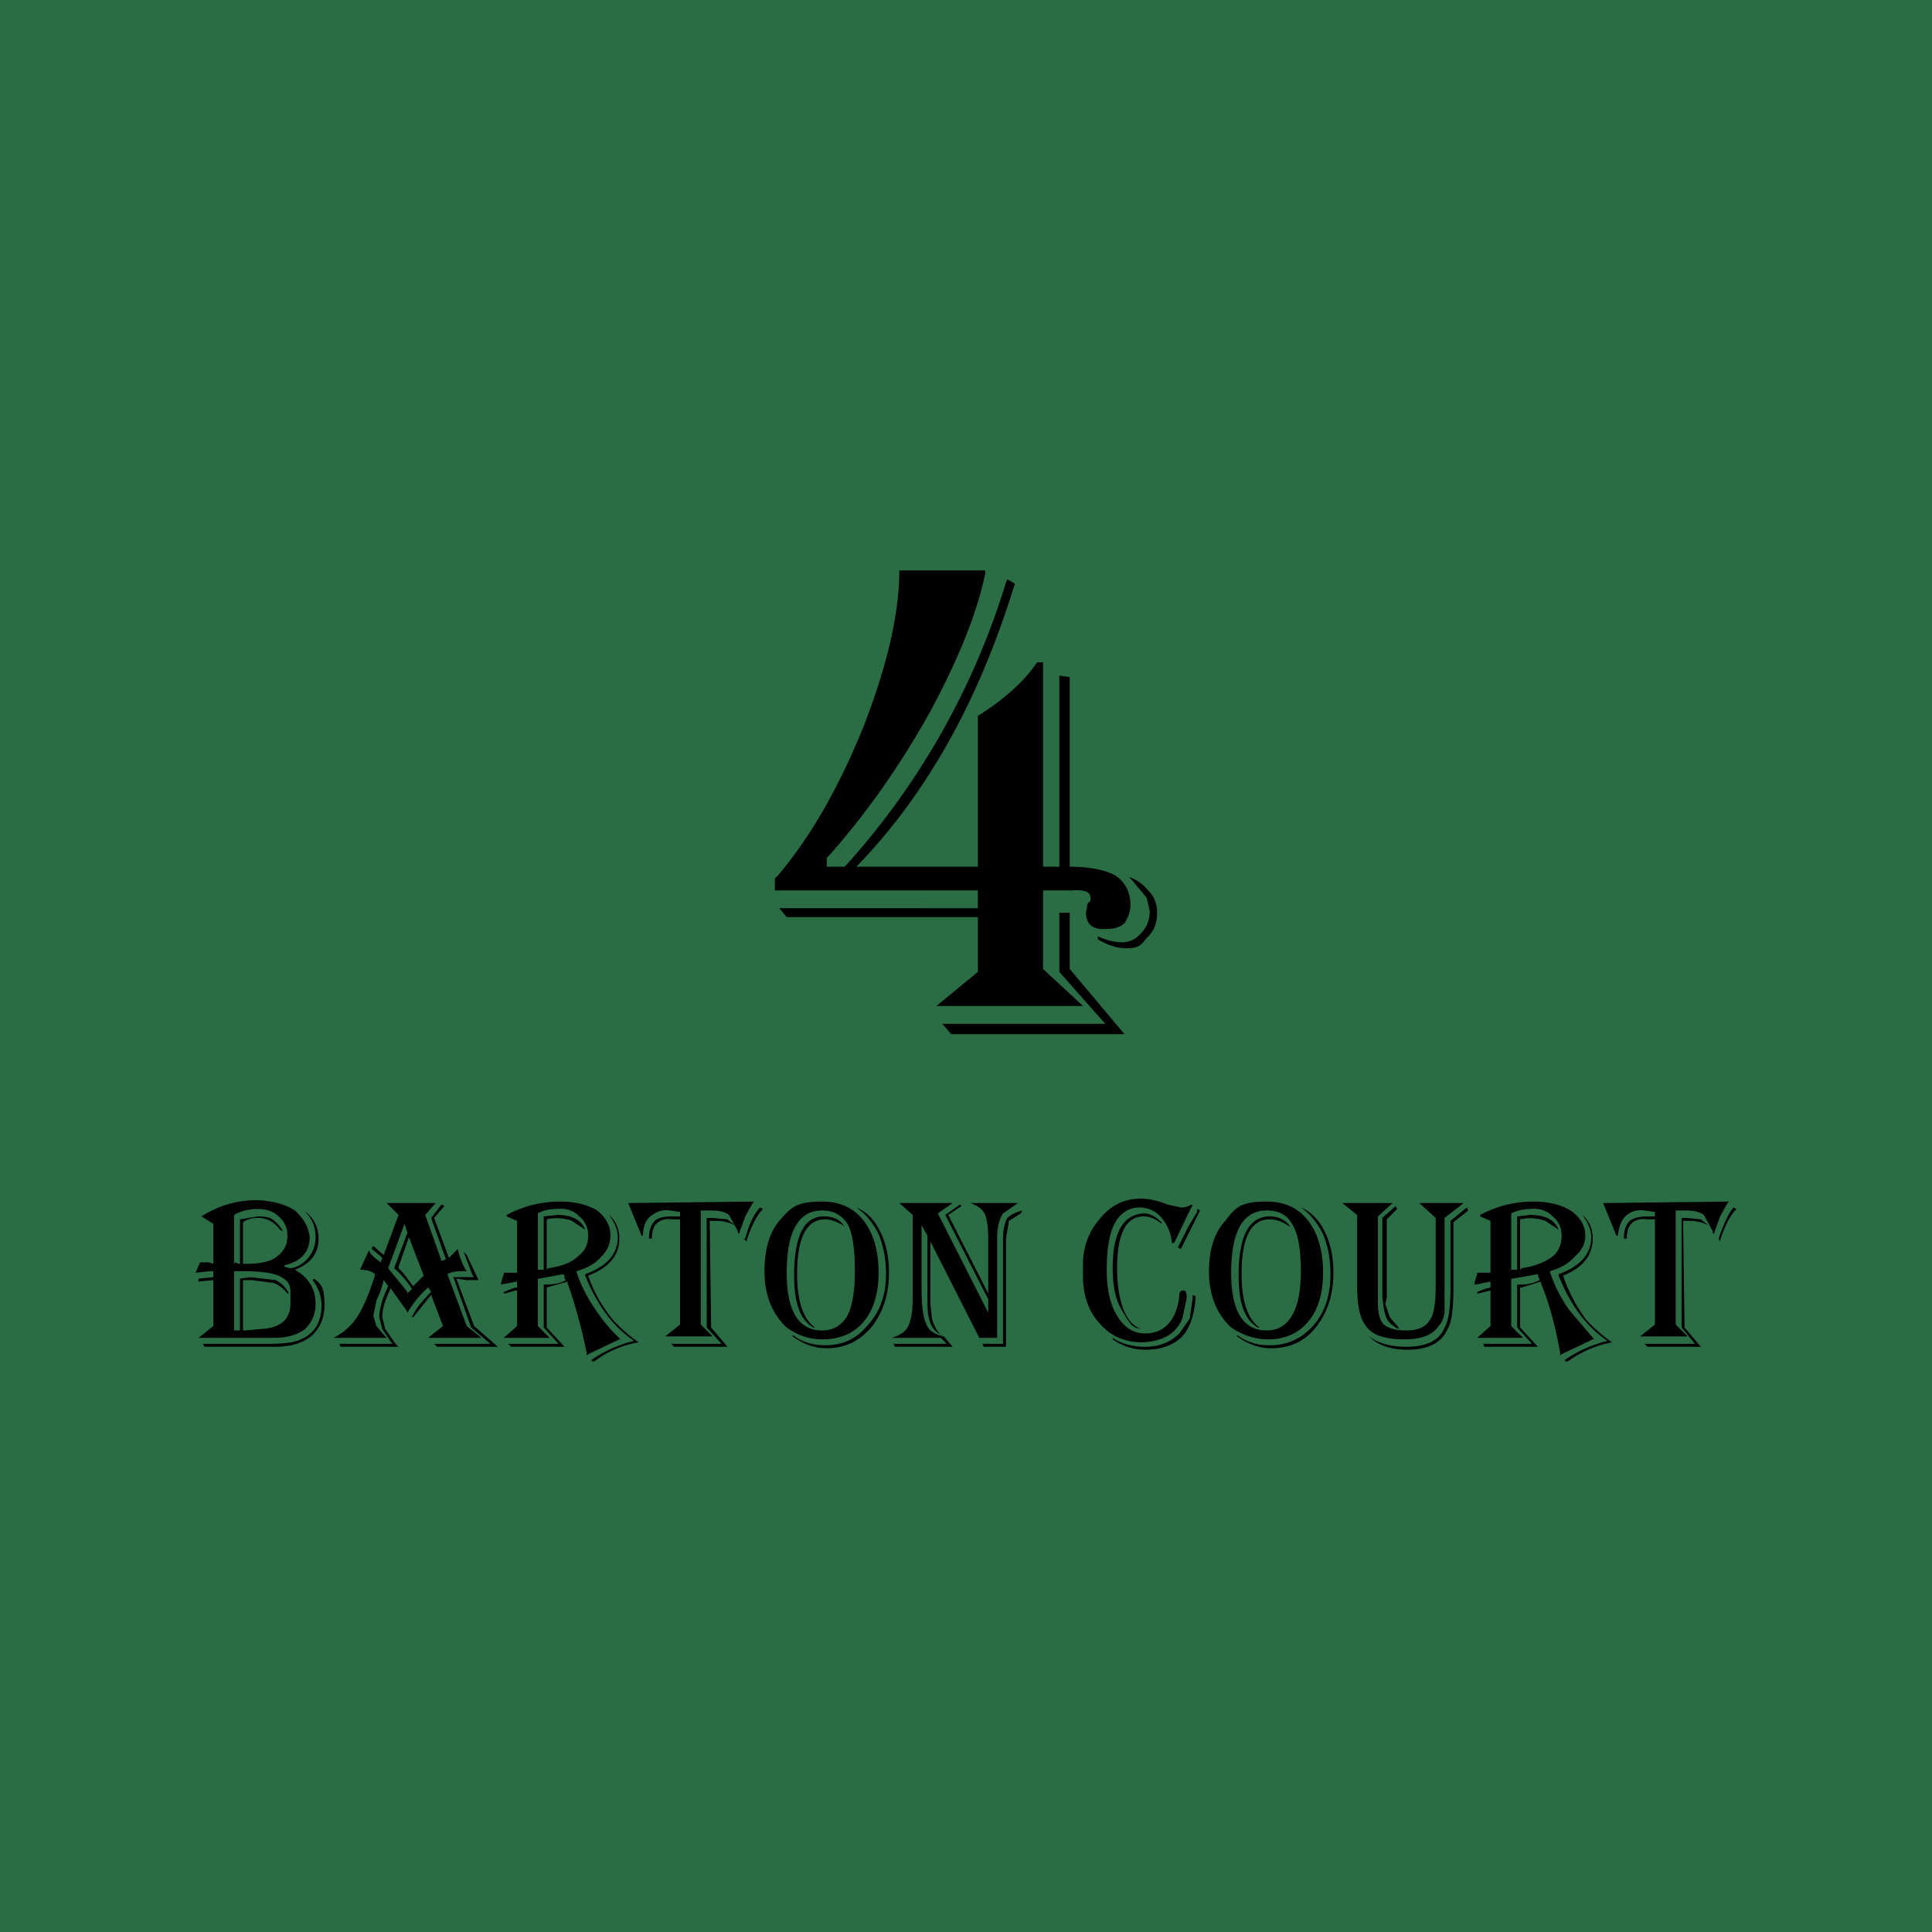 <svg xmlns="http://www.w3.org/2000/svg" viewBox="0 0 1304 1304">
  <path fill="#2a6d44" d="M0 0h1304v1304H0z"/>
  <path d="M722 654v-38h-7v40l31 35H636l6 7h117zm42-60 10 12 2 9q0 9-6 15-5 6-13 6-7 0-16-4v2q10 6 19 6c9 0 10-2 14-7q7-6 7-17 0-9-6-15-6-7-13-9zM607 385q0 43-24 105-25 62-58 101l-2 2v8h137v12H526l5 6h129v37l-28 23h99l-27-25v-53h20q12-1 12 5v2l-2 2-1 6q0 12 14 11 8 0 12-4 4-6 4-12 0-13-10-20-11-6-31-6V457l-7-1v129h-11V447h-4q-12 18-38 35l-2 1v102h-82q70-72 106-188l1-3-5-3-1 2a505 505 0 0 1-107 190l-2 2h-12v-6l2-2q38-43 68-97 29-54 37-93v-2zm541 438-10-1h-3v74l9 11h-34l2 2h36l-11-13-1-72h4q7 0 13 3zm22-8q-5 6-10 21l1 2v-1q5-15 11-21zm-88-3 9 22h1q1-9 5-13 5-5 13-4l7 1v3h-5q-8 0-12 3-4 4-4 12h2q0-7 3-10 4-4 11-3h5v71l-10 8h32l-8-8v-77h7q8 0 12 3l6 11v1l1 1v-1l4-11 5-9 1-1zm-7 24q0-10-7-16 6 8 6 15 0 17-22 25v1q12 30 33 44-16 4-29 13l1 1h1q14-10 30-13-10-7-18-16-10-14-15-29 20-8 20-25m-42-20q9-1 15 5 6 5 6 13 0 9-6 14-8 6-21 8l-1 1v-34a30 30 0 0 1 17 1l9 6q-4-10-19-10l-9 1v36h-4v-38q6-3 13-3m-34 5 7 3v35h-9v1l-1 3-1 4h1l10-2v4l-4 1-5 2v1h1l8-2v24l-9 8h31l-8-8v-32h1l17-3v1l1 2v1q-5 3-13 3h-2v29l10 11h-33l1 2h36l-12-13v-27h1l13-4v1q8 19 13 47v2l1-1 21-10h1l-17-20q-9-13-13-26 11-3 17-10 7-6 7-14 0-10-10-17-10-6-25-6-19 0-36 9zm-57-7-9 8v53q1 11 3 15t8 7v-1l-6-7-3-9 1-4v-53l7-7zm48 1-11 9v45q0 21-4 27-5 13-26 13-13 0-22-5l-3-2q9 9 26 9 21 0 27-14 4-6 4-28v-44l10-8zm-32-3 11 10v46q0 18-4 23-4 7-16 7-10 0-15-4-4-4-4-15v-58l10-9h-34l10 8v48q0 20 6 27 6 9 26 9 17 0 23-9 3-3 4-9v-64l13-10zm-80 3q9 6 15 18 5 12 5 27 0 21-11 34-12 14-30 14-13 0-22-7v1q11 8 23 8 19 0 30-14 12-15 12-37 0-16-6-28t-16-16m-6 11q6 9 6 32 0 20-6 30t-17 10q-24 0-24-39 0-42 24-42 12 0 17 9m-45-2q-11 12-11 34 0 24 15 38 12 8 25 8 17 0 27-12t10-33q0-22-10-35t-28-13c-18 0-21 4-28 13m30-3q-21 0-21 40 0 14 3 22 3 9 10 13h1q-12-9-12-36 0-37 19-37 6 0 12 4l2 1q-5-7-14-7m-49-5v2l-6 10-6 12-1 2 2 1 12-24 1-2zm-3 58v2l-2 14-7 10q-9 9-23 9-13 0-22-6v1q10 7 22 7 16 0 25-9 8-9 9-27zm-21-49q-6-6-12-6-21 1-21 37 0 18 6 28c6 10 7 12 13 13q-8-3-12-14t-4-27q0-35 18-35 6 0 12 5zm20-12q-3 2-7 2l-9-2q-10-4-18-4-17 0-28 14-12 14-11 34-1 23 11 36 11 13 29 13 21-1 27-16l3-14q0-5-2-5-3 0-3 3-1 12-7 19t-16 7q-12 0-19-12-7-11-7-31 0-24 7-34 6-8 15-8t15 7 7 17h1l1-1 11-23 1-1zm-124 9q-3 5-3 14v71h-14l1 2h15v-73l2-12 8-5 1-2q-7 2-10 5m-25-10q8 3 10 8 2 6 2 16v37l-27-53 9-6-1-1-10 7 29 57v9l-34-67 10-7h-36l9 8v57q0 12-3 18-2 5-11 8h33l4 4h-36l1 2h39l-6-7q-10-2-12-9-3-6-3-25v-41l4 7v46q0 18 10 21h-1q-4-4-6-11l-1-10v-42l33 65h12v-67q0-11 4-17l10-7zm-77 3q9 6 15 18 5 12 5 27 0 21-12 34-11 14-29 14-13 0-22-7v1q11 8 23 8 18 0 30-14 12-15 12-37 0-16-6-28t-16-16m-6 11q5 9 5 32 0 20-5 30-6 10-17 10-24 0-24-39 0-42 24-42 11 0 17 9m-46-2q-10 12-10 34 0 24 15 38 11 8 24 8 18 0 28-12t10-33q0-22-10-35t-28-13c-18 0-21 4-29 13m30-3q-20 0-20 40 0 14 3 22 3 9 10 13h1q-12-9-12-36 0-37 19-37 5 0 12 4l1 1q-4-7-14-7m-65 2-10-1h-4v74l10 11h-34l2 2h36l-11-13-1-72h4q7 0 13 3zm22-8q-6 6-10 21h-1l2 2v-1q5-15 11-21zm-89-3 9 22h1q0-9 5-13 6-5 13-4l7 1v3h-5q-9 0-12 3-4 4-4 12h2q0-7 3-10 4-4 11-3h5v71l-10 8h32l-8-8v-77h7q8 0 12 3l6 11v1l1 1v-1l4-11 5-9 1-1zm-6 24q0-10-7-16 6 8 6 15 0 17-22 25v1q12 30 33 44-16 4-29 13l1 1h1q13-10 30-13-10-7-18-16-11-14-16-29 21-8 21-25m-42-20q9-1 15 5 6 5 6 13 0 9-7 14-6 6-20 8l-1 1v-34a30 30 0 0 1 17 1l9 6q-4-10-19-10l-9 1v36h-4v-38q5-3 13-3m-34 5 7 3v35h-9v1l-1 3-1 4 11-2v4h-1l-3 1-5 2v1h1l7-2h1v24l-9 8h31l-8-8v-32h1l16-3 1 1v2l1 1q-5 3-14 3h-1v29l10 11h-34l2 2h36l-12-13v-27l14-4v1q7 19 13 47v2l1-1 21-10h1q-9-8-17-20-9-13-13-26 11-3 17-10 6-6 6-14 0-10-9-17-10-6-25-6-19 0-36 9zm-29 24 6 16 1 1h-14l12 34 13 11h-38l2 2h41l-16-14-12-32 7 1h8l-8-17zm-38-13-9 24q7 6 12 14l-1 1-1 1-1 1v-1l-4-5-9-11 11-30zm11 29-7 7-1-1-6-8-3-3v-1l7-20zm-25-49 8 8-10 27-7-6-1 1v1l6 5 1 1-1 3-4-3-3-3-1-2-6 13q7 0 10 3v1q-6 19-12 28t-16 14h36l-1-1-6-7-2-7 2-10 3-7 2-7 3 4q-6 13-6 21l2 8 6 9 1 1h-36l1 2h39l-2-2-7-10-2-8q0-8 6-20v1l10 14 1 2q6-10 14-17l2 3-1 1q-9 9-12 16h1l12-15 8 21-10 8h36l-10-8-13-35q3-2 10-2h3q-4-6-6-15l-3 3-2 2-1 1-10-27 7-8-2-1-7 9 10 28-3 1-11-31 7-8zm-50 52q6 8 6 17 0 17-14 23-6 3-21 3h-45l1 2h48q16 0 25-8 8-8 8-20c0-12-2-14-7-18zm-46-6q18 0 25 4c7 4 6 8 6 16q1 18-20 19l-10 1h-2v-34h6l15 2q5 2 9 7h1q-3-6-9-9l-17-2-7 1v35h-4v-40zm9-42q9 0 14 5 6 5 6 13 0 9-7 14-6 5-20 5h-3v-28q4-3 10-3 9 0 15 8l2 1q-3-5-7-8-3-2-10-2l-12 2v30h-1l-2-1-1 1v-33q7-4 16-4m-30 10v27l-3-1h-6l-3 7 10-1h2v4l-10 1v2l10-1v31l-10 8h51q13 0 21-6 7-7 7-17 0-8-4-14-3-5-10-9 16-6 16-21 0-12-10-19 8 7 8 18 0 8-5 14t-12 7l-4-1v-1q17-4 17-19-1-10-10-18-9-6-25-7-21 0-38 11z"/>
</svg>
